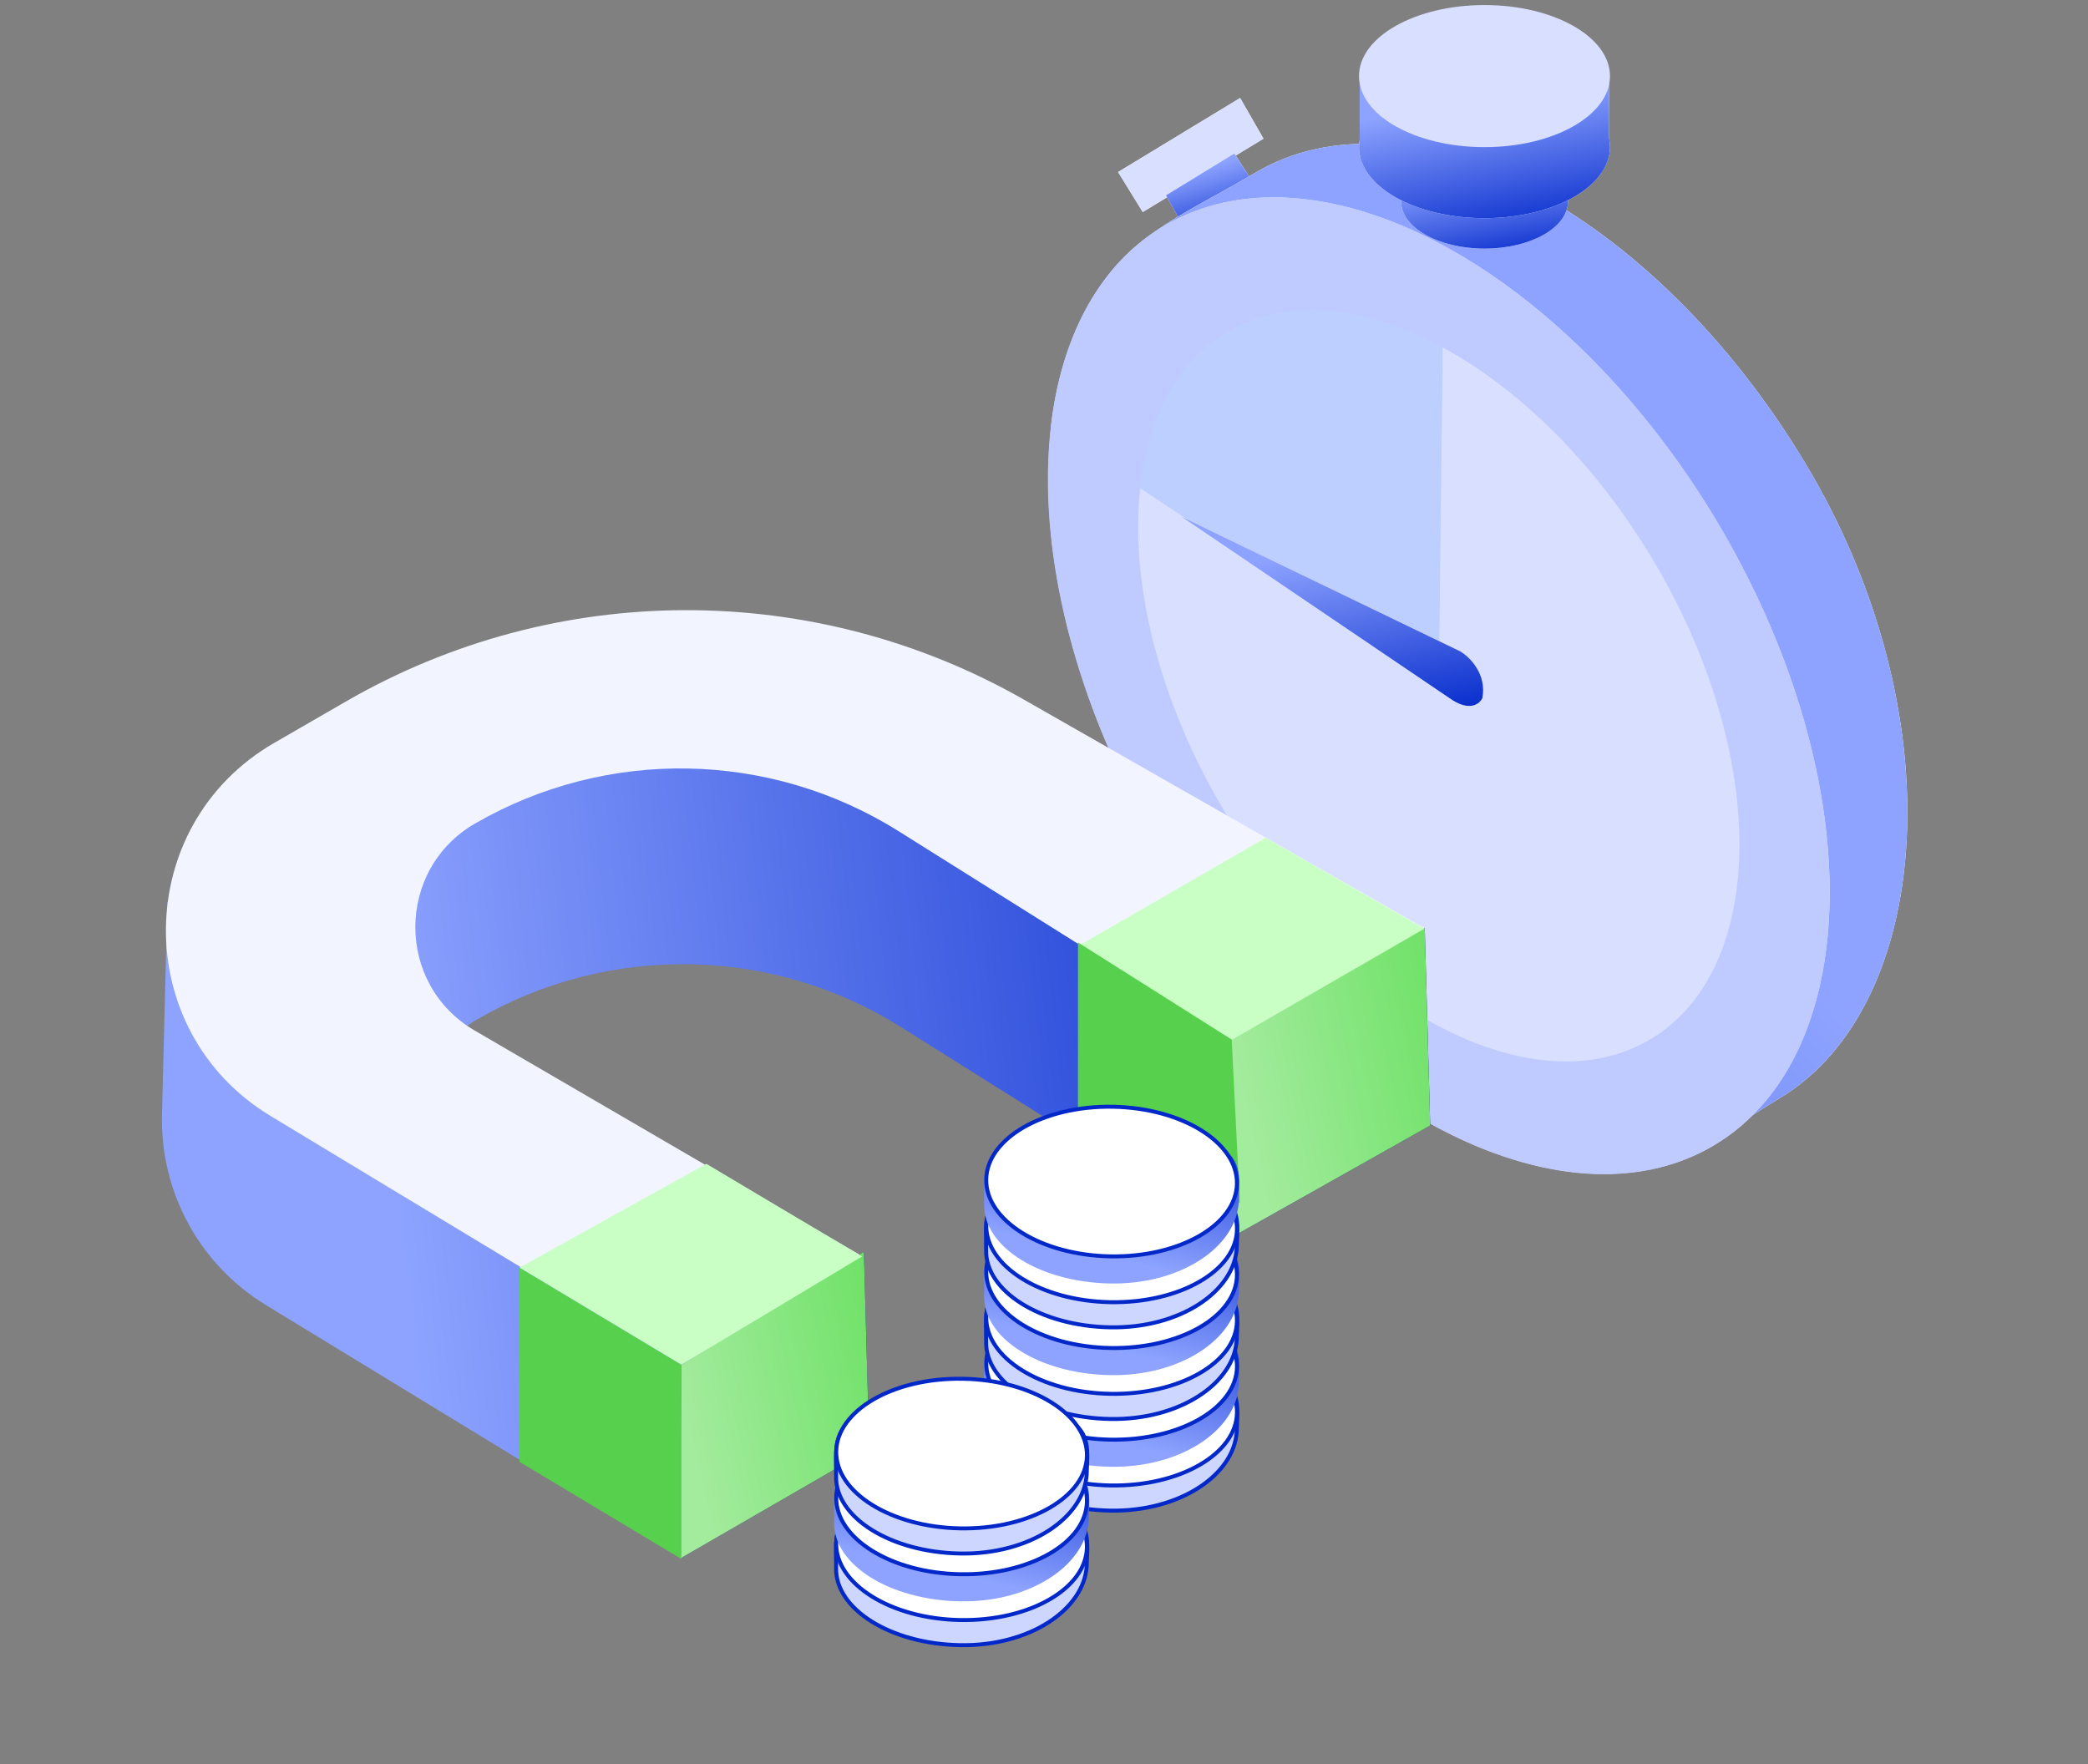 <svg width="129" height="109" viewBox="0 0 129 109" fill="none" xmlns="http://www.w3.org/2000/svg">
<rect x="0" y="0" width="129" height="109" fill="#808080" stroke="none"/>
<g id="Group 1410084029">
<g id="Group 1410084027">
<g id="Group 1171278454">
<g id="Vector 2012">
<path d="M76.617 6.054L78.06 8.567L70.601 13.1L69.076 10.628L76.617 6.054Z" fill="white"/>
<path d="M76.617 6.054L78.06 8.567L70.601 13.1L69.076 10.628L76.617 6.054Z" fill="#D9E0FF"/>
</g>
<g id="Vector 2011">
<path d="M76.262 9.479L77.488 11.386L73.264 14.248L72.037 12.068L76.262 9.479Z" fill="white"/>
<path d="M76.262 9.479L77.488 11.386L73.264 14.248L72.037 12.068L76.262 9.479Z" fill="url(#paint0_linear_319_18972)"/>
</g>
<g id="Group 1171278446">
<g id="Group 1171278378">
<g id="Ellipse 3741">
<path d="M77.485 10.71C72.674 13.601 66.654 15.595 66.713 22.73C66.769 29.605 70.248 43.189 74.839 50.825C80.064 59.517 89.446 68.725 96.308 71.637C101.732 73.939 105.793 70.346 109.963 67.839C119.408 62.161 120.881 44.17 111.526 28.607C102.171 13.045 86.93 5.032 77.485 10.71ZM105.656 57.573C99.393 61.338 89.287 56.025 83.084 45.705C76.88 35.386 76.928 23.968 83.192 20.203C89.455 16.438 97.737 22.674 103.94 32.993C110.143 43.313 111.919 53.808 105.656 57.573Z" fill="white"/>
<path d="M77.485 10.71C72.674 13.601 66.654 15.595 66.713 22.73C66.769 29.605 70.248 43.189 74.839 50.825C80.064 59.517 89.446 68.725 96.308 71.637C101.732 73.939 105.793 70.346 109.963 67.839C119.408 62.161 120.881 44.17 111.526 28.607C102.171 13.045 86.93 5.032 77.485 10.71ZM105.656 57.573C99.393 61.338 89.287 56.025 83.084 45.705C76.88 35.386 76.928 23.968 83.192 20.203C89.455 16.438 97.737 22.674 103.94 32.993C110.143 43.313 111.919 53.808 105.656 57.573Z" fill="url(#paint1_linear_319_18972)"/>
</g>
<ellipse id="Ellipse 3742" cx="33.093" cy="19.954" rx="33.093" ry="19.954" transform="matrix(-0.515 -0.857 -0.857 0.515 123.043 60.448)" fill="#D9E0FF"/>
<path id="Ellipse 3743" d="M64.907 26.507C65.606 20.163 68.477 15.495 72.964 13.405C77.452 11.316 83.239 11.952 89.209 15.191L88.891 42.366L64.907 26.507Z" fill="#BDCFFF"/>
<path id="Ellipse 3740" d="M71.84 14.003C62.395 19.681 62.372 36.982 71.788 52.647C81.205 68.311 96.496 76.407 105.941 70.729C115.386 65.051 115.409 47.75 105.993 32.085C96.576 16.421 81.286 8.325 71.84 14.003ZM102.004 64.18C94.739 68.547 82.98 62.32 75.737 50.273C68.495 38.225 68.513 24.919 75.777 20.552C83.042 16.185 94.802 22.411 102.044 34.459C109.286 46.507 109.268 59.813 102.004 64.18Z" fill="#BFCBFF"/>
</g>
</g>
<g id="Ellipse 3757">
<ellipse cx="5.156" cy="2.918" rx="5.156" ry="2.918" transform="matrix(-1 0 0 1 96.873 9.523)" fill="white"/>
<ellipse cx="5.156" cy="2.918" rx="5.156" ry="2.918" transform="matrix(-1 0 0 1 96.873 9.523)" fill="url(#paint2_linear_319_18972)"/>
</g>
<g id="Group 1171278453">
<g id="Union">
<path fill-rule="evenodd" clip-rule="evenodd" d="M91.714 13.478C87.432 13.478 83.961 11.513 83.961 9.09C83.961 8.933 83.975 8.778 84.004 8.625V4.77H90.341C90.786 4.725 91.245 4.701 91.714 4.701C92.183 4.701 92.641 4.725 93.087 4.77H99.404V8.529C99.445 8.712 99.467 8.9 99.467 9.09C99.467 11.513 95.996 13.478 91.714 13.478Z" fill="white"/>
<path fill-rule="evenodd" clip-rule="evenodd" d="M91.714 13.478C87.432 13.478 83.961 11.513 83.961 9.09C83.961 8.933 83.975 8.778 84.004 8.625V4.77H90.341C90.786 4.725 91.245 4.701 91.714 4.701C92.183 4.701 92.641 4.725 93.087 4.77H99.404V8.529C99.445 8.712 99.467 8.9 99.467 9.09C99.467 11.513 95.996 13.478 91.714 13.478Z" fill="url(#paint3_linear_319_18972)"/>
</g>
<ellipse id="Ellipse 3756" cx="7.753" cy="4.389" rx="7.753" ry="4.389" transform="matrix(-1 0 0 1 99.467 0.312)" fill="#D9E0FF"/>
</g>
<g id="Vector 2013">
<path d="M91.583 43.133C91.872 41.626 90.786 40.574 90.207 40.236L72.969 31.906L89.555 43.133C90.771 44.002 91.414 43.495 91.583 43.133Z" fill="white"/>
<path d="M91.583 43.133C91.872 41.626 90.786 40.574 90.207 40.236L72.969 31.906L89.555 43.133C90.771 44.002 91.414 43.495 91.583 43.133Z" fill="url(#paint4_linear_319_18972)"/>
</g>
</g>
<g id="Group 1410083862">
<g id="Group 1410083861">
<path id="Subtract" fill-rule="evenodd" clip-rule="evenodd" d="M41.915 96.168L16.419 80.619C12.331 78.126 9.886 73.638 10.008 68.851L10.341 55.73L23.674 49.262C37.977 42.323 54.969 44.039 67.596 53.698L88.19 69.451L76.216 76.364L55.67 63.454C47.712 58.454 37.642 58.265 29.504 62.964C24.585 65.804 24.571 72.9 29.479 75.758L53.268 89.613L41.915 96.168Z" fill="url(#paint5_linear_319_18972)"/>
<path id="Subtract_2" fill-rule="evenodd" clip-rule="evenodd" d="M41.765 84.078L16.715 68.944C7.996 63.676 8.122 50.988 16.944 45.895L21.382 43.332C34.332 35.855 50.278 35.815 63.265 43.225L88.04 57.361L76.089 64.261L55.522 51.354C47.563 46.359 37.495 46.174 29.358 50.872C24.438 53.713 24.424 60.811 29.334 63.671L53.118 77.523L41.765 84.078Z" fill="#F2F5FF"/>
<g id="Vector 2145">
<path d="M42.098 84.312L41.987 96.307L53.708 89.54L53.371 77.335L42.098 84.312Z" fill="#0F2170"/>
<path d="M42.098 84.312L41.987 96.307L53.708 89.54L53.371 77.335L42.098 84.312Z" fill="url(#paint6_linear_319_18972)"/>
</g>
<g id="Vector 2146">
<path d="M76.054 64.239L76.24 76.354L88.36 69.534L88.023 57.329L76.054 64.239Z" fill="#0F2170"/>
<path d="M76.054 64.239L76.24 76.354L88.36 69.534L88.023 57.329L76.054 64.239Z" fill="url(#paint7_linear_319_18972)"/>
</g>
<path id="Vector 2149" d="M32.098 90.312L42.098 96.312L42.098 84.312L32.098 78.312L32.098 90.312Z" fill="#56D04D"/>
</g>
<path id="Vector 2148" d="M43.639 71.9L32.098 78.312L42.098 84.312L53.259 77.624L43.639 71.9Z" fill="#C9FFC4"/>
<path id="Vector 2149_2" d="M78.197 51.758L66.613 58.446L76.03 64.287L88.003 57.374L78.197 51.758Z" fill="#C9FFC4"/>
</g>
<g id="Group 1410083891">
<g id="Group 1410083888">
<g id="Group 1171278382">
<g id="Group 1171278378_2">
<path id="Ellipse 3741_2" d="M60.925 88.567C60.928 88.358 60.924 88.142 60.92 87.928C60.917 87.8 60.914 87.673 60.914 87.549C60.911 87.212 60.922 86.885 60.976 86.576C61.082 85.964 61.359 85.421 62.064 85.025C62.767 84.629 63.921 84.207 65.169 83.887C66.417 83.568 67.746 83.356 68.797 83.374C69.998 83.395 71.352 83.614 72.583 83.959C73.816 84.306 74.913 84.777 75.608 85.297C76.139 85.694 76.343 86.188 76.414 86.729C76.464 87.119 76.445 87.522 76.426 87.933C76.418 88.107 76.409 88.281 76.406 88.457C76.316 89.783 75.448 91.017 74.05 91.914C72.654 92.811 70.739 93.363 68.588 93.325C66.434 93.287 64.499 92.726 63.112 91.856C61.724 90.985 60.903 89.817 60.925 88.567ZM74.007 88.798C74.024 87.87 73.415 87.04 72.462 86.442C71.506 85.842 70.186 85.462 68.727 85.437C67.268 85.411 65.935 85.744 64.959 86.309C63.985 86.873 63.347 87.681 63.331 88.609C63.315 89.543 63.924 90.253 64.873 90.729C65.823 91.204 67.133 91.46 68.584 91.486C70.035 91.511 71.372 91.302 72.355 90.861C73.337 90.421 73.991 89.734 74.007 88.798Z" fill="#CDD6FF" stroke="#0228CA" stroke-width="0.244"/>
<path id="Ellipse 3740_2" d="M60.933 87.013C60.955 85.763 61.816 84.625 63.235 83.803C64.652 82.983 66.605 82.491 68.759 82.529C70.913 82.567 72.847 83.128 74.234 83.998C75.623 84.869 76.444 86.036 76.422 87.287C76.4 88.537 75.538 89.675 74.119 90.497C72.703 91.317 70.75 91.809 68.596 91.771C66.442 91.733 64.507 91.172 63.12 90.302C61.732 89.431 60.911 88.264 60.933 87.013Z" fill="white" stroke="#0228CA" stroke-width="0.244"/>
</g>
</g>
<g id="Group 1171278432">
<g id="Group 1171278378_3">
<path id="Ellipse 3741_3" d="M60.803 85.734C60.826 84.4 60.519 82.923 62.005 82.087C63.436 81.282 66.667 80.384 68.799 80.421C71.226 80.464 74.257 81.302 75.681 82.368C76.807 83.212 76.549 84.475 76.528 85.631C76.343 88.386 72.93 90.693 68.585 90.616C64.241 90.539 60.757 88.353 60.803 85.734ZM73.885 85.965C73.916 84.228 71.606 82.778 68.725 82.727C65.844 82.677 63.484 84.043 63.453 85.781C63.422 87.518 65.706 88.482 68.587 88.533C71.467 88.584 73.855 87.702 73.885 85.965Z" fill="url(#paint8_linear_319_18972)"/>
<path id="Ellipse 3740_3" d="M60.933 84.183C60.955 82.933 61.816 81.795 63.235 80.973C64.652 80.153 66.605 79.661 68.759 79.699C70.913 79.737 72.847 80.298 74.234 81.168C75.623 82.039 76.444 83.206 76.422 84.457C76.4 85.707 75.538 86.845 74.119 87.667C72.703 88.487 70.75 88.979 68.596 88.941C66.442 88.903 64.507 88.342 63.12 87.472C61.732 86.601 60.911 85.434 60.933 84.183Z" fill="white" stroke="#0228CA" stroke-width="0.244"/>
</g>
</g>
<g id="Group 1171278433">
<g id="Group 1171278378_4">
<path id="Ellipse 3741_4" d="M60.925 82.906C60.928 82.697 60.924 82.481 60.92 82.267C60.917 82.139 60.914 82.012 60.914 81.888C60.911 81.551 60.922 81.224 60.976 80.915C61.082 80.303 61.359 79.76 62.064 79.363C62.767 78.968 63.921 78.545 65.169 78.226C66.417 77.907 67.746 77.695 68.797 77.713C69.998 77.734 71.352 77.953 72.583 78.298C73.816 78.644 74.913 79.115 75.608 79.636C76.139 80.033 76.343 80.526 76.414 81.068C76.464 81.457 76.445 81.861 76.426 82.272C76.418 82.445 76.409 82.62 76.406 82.796C76.316 84.122 75.448 85.356 74.05 86.253C72.654 87.15 70.739 87.702 68.588 87.664C66.434 87.626 64.499 87.065 63.112 86.195C61.724 85.324 60.903 84.156 60.925 82.906ZM74.007 83.137C74.024 82.209 73.415 81.378 72.462 80.78C71.506 80.181 70.186 79.801 68.727 79.775C67.268 79.75 65.935 80.082 64.959 80.648C63.985 81.212 63.347 82.02 63.331 82.948C63.315 83.882 63.924 84.592 64.873 85.068C65.823 85.543 67.133 85.799 68.584 85.824C70.035 85.85 71.372 85.641 72.355 85.2C73.337 84.76 73.991 84.073 74.007 83.137Z" fill="#CDD6FF" stroke="#0228CA" stroke-width="0.244"/>
<path id="Ellipse 3740_4" d="M60.931 81.352C60.953 80.102 61.815 78.964 63.233 78.142C64.65 77.322 66.603 76.83 68.757 76.868C70.911 76.906 72.846 77.467 74.232 78.337C75.621 79.208 76.442 80.375 76.42 81.626C76.398 82.876 75.536 84.014 74.117 84.836C72.701 85.656 70.748 86.148 68.594 86.11C66.44 86.072 64.505 85.511 63.118 84.641C61.73 83.77 60.909 82.603 60.931 81.352Z" fill="white" stroke="#0228CA" stroke-width="0.244"/>
</g>
</g>
<g id="Group 1171278434">
<g id="Group 1171278378_5">
<path id="Ellipse 3741_5" d="M60.803 80.073C60.826 78.739 60.519 77.262 62.005 76.426C63.436 75.621 66.667 74.722 68.799 74.76C71.226 74.803 74.257 75.641 75.681 76.707C76.807 77.55 76.549 78.814 76.528 79.97C76.343 82.725 72.93 85.031 68.585 84.955C64.241 84.878 60.757 82.692 60.803 80.073ZM73.885 80.304C73.916 78.567 71.606 77.117 68.725 77.066C65.844 77.015 63.484 78.382 63.453 80.119C63.422 81.856 65.706 82.821 68.587 82.871C71.467 82.922 73.855 82.041 73.885 80.304Z" fill="url(#paint9_linear_319_18972)"/>
<path id="Ellipse 3740_5" d="M60.931 78.521C60.953 77.271 61.815 76.133 63.233 75.311C64.65 74.491 66.603 73.999 68.757 74.037C70.911 74.075 72.846 74.636 74.232 75.505C75.621 76.377 76.442 77.544 76.42 78.795C76.398 80.045 75.536 81.183 74.117 82.005C72.701 82.825 70.748 83.317 68.594 83.279C66.44 83.241 64.505 82.68 63.118 81.81C61.73 80.939 60.909 79.772 60.931 78.521Z" fill="white" stroke="#0228CA" stroke-width="0.244"/>
</g>
</g>
<g id="Group 1171278435">
<g id="Group 1171278378_6">
<path id="Ellipse 3741_6" d="M60.925 77.243C60.928 77.033 60.924 76.817 60.92 76.604C60.917 76.476 60.914 76.349 60.914 76.225C60.911 75.888 60.922 75.561 60.976 75.251C61.082 74.64 61.359 74.097 62.064 73.7C62.767 73.305 63.921 72.882 65.169 72.563C66.417 72.244 67.746 72.031 68.797 72.05C69.998 72.071 71.352 72.289 72.583 72.635C73.816 72.981 74.913 73.452 75.608 73.973C76.139 74.37 76.343 74.863 76.414 75.405C76.464 75.794 76.445 76.198 76.426 76.609C76.418 76.782 76.409 76.957 76.406 77.133C76.316 78.459 75.448 79.693 74.05 80.59C72.654 81.487 70.739 82.039 68.588 82.001C66.434 81.963 64.499 81.402 63.112 80.532C61.724 79.661 60.903 78.493 60.925 77.243ZM74.007 77.474C74.024 76.546 73.415 75.715 72.462 75.117C71.506 74.518 70.186 74.138 68.727 74.112C67.268 74.087 65.935 74.419 64.959 74.985C63.985 75.549 63.347 76.357 63.331 77.285C63.315 78.219 63.924 78.929 64.873 79.405C65.823 79.88 67.133 80.136 68.584 80.161C70.035 80.187 71.372 79.978 72.355 79.537C73.337 79.097 73.991 78.409 74.007 77.474Z" fill="#CDD6FF" stroke="#0228CA" stroke-width="0.244"/>
<path id="Ellipse 3740_6" d="M60.933 75.69C60.955 74.44 61.816 73.302 63.235 72.48C64.652 71.66 66.605 71.168 68.759 71.206C70.913 71.244 72.847 71.805 74.234 72.674C75.623 73.546 76.444 74.713 76.422 75.964C76.4 77.214 75.538 78.352 74.119 79.174C72.703 79.994 70.75 80.486 68.596 80.448C66.442 80.41 64.507 79.849 63.12 78.979C61.732 78.108 60.911 76.941 60.933 75.69Z" fill="white" stroke="#0228CA" stroke-width="0.244"/>
</g>
</g>
<g id="Group 1171278436">
<g id="Group 1171278378_7">
<path id="Vector 2149_3" d="M66.597 70.812L76.598 74.312L76.098 64.224L66.598 58.223L66.597 70.812Z" fill="#56D04D"/>
<path id="Ellipse 3741_7" d="M60.803 74.41C60.826 73.076 60.519 71.6 62.005 70.764C63.436 69.959 66.667 69.06 68.799 69.098C71.226 69.141 74.257 69.978 75.681 71.045C76.807 71.888 76.549 73.152 76.528 74.308C76.343 77.063 72.93 79.369 68.585 79.293C64.241 79.216 60.757 77.03 60.803 74.41ZM73.885 74.641C73.916 72.904 71.606 71.455 68.725 71.404C65.844 71.353 63.484 72.72 63.453 74.457C63.422 76.194 65.706 77.159 68.587 77.209C71.467 77.26 73.855 76.379 73.885 74.641Z" fill="url(#paint10_linear_319_18972)"/>
<path id="Ellipse 3740_7" d="M60.931 72.859C60.953 71.609 61.815 70.471 63.233 69.649C64.65 68.829 66.603 68.336 68.757 68.374C70.911 68.412 72.846 68.974 74.232 69.843C75.621 70.715 76.442 71.882 76.42 73.133C76.398 74.383 75.536 75.521 74.117 76.343C72.701 77.163 70.748 77.655 68.594 77.617C66.44 77.579 64.505 77.018 63.118 76.148C61.73 75.277 60.909 74.109 60.931 72.859Z" fill="white" stroke="#0228CA" stroke-width="0.244"/>
</g>
</g>
</g>
<g id="Group 1410083889">
<g id="Group 1171278446_2">
<g id="Group 1171278382_2">
<g id="Group 1171278378_8">
<path id="Ellipse 3741_8" d="M51.655 96.879C51.659 96.67 51.654 96.454 51.65 96.24C51.648 96.113 51.645 95.986 51.644 95.861C51.642 95.524 51.652 95.197 51.706 94.888C51.813 94.277 52.09 93.734 52.795 93.337C53.498 92.942 54.652 92.519 55.9 92.2C57.148 91.881 58.477 91.668 59.528 91.687C60.729 91.708 62.083 91.926 63.313 92.272C64.546 92.618 65.643 93.089 66.338 93.609C66.869 94.007 67.074 94.5 67.144 95.042C67.195 95.431 67.176 95.834 67.156 96.246C67.148 96.419 67.14 96.594 67.137 96.77C67.046 98.096 66.178 99.329 64.781 100.226C63.384 101.123 61.469 101.675 59.318 101.637C57.164 101.599 55.23 101.038 53.843 100.169C52.454 99.297 51.633 98.13 51.655 96.879ZM64.738 97.111C64.754 96.183 64.145 95.352 63.192 94.754C62.236 94.154 60.916 93.775 59.457 93.749C57.999 93.723 56.666 94.056 55.69 94.621C54.716 95.186 54.078 95.994 54.062 96.922C54.045 97.856 54.654 98.566 55.604 99.041C56.553 99.517 57.864 99.772 59.315 99.798C60.766 99.824 62.102 99.615 63.085 99.174C64.067 98.733 64.721 98.046 64.738 97.111Z" fill="#CDD6FF" stroke="#0228CA" stroke-width="0.244"/>
<path id="Ellipse 3740_8" d="M51.661 95.327C51.683 94.076 52.545 92.939 53.964 92.117C55.38 91.296 57.334 90.804 59.487 90.842C61.641 90.88 63.576 91.441 64.963 92.311C66.352 93.182 67.172 94.35 67.15 95.6C67.128 96.851 66.267 97.989 64.848 98.81C63.431 99.631 61.478 100.123 59.324 100.085C57.17 100.047 55.236 99.486 53.849 98.616C52.46 97.745 51.639 96.577 51.661 95.327Z" fill="white" stroke="#0228CA" stroke-width="0.244"/>
</g>
</g>
<g id="Group 1171278432_2">
<g id="Group 1171278378_9">
<path id="Ellipse 3741_9" d="M51.533 94.047C51.557 92.713 51.249 91.237 52.735 90.401C54.167 89.595 57.398 88.697 59.53 88.735C61.956 88.778 64.987 89.615 66.412 90.682C67.538 91.525 67.279 92.788 67.259 93.945C67.073 96.699 63.66 99.006 59.316 98.929C54.971 98.853 51.487 96.667 51.533 94.047ZM64.616 94.278C64.647 92.541 62.336 91.092 59.455 91.041C56.574 90.99 54.214 92.357 54.184 94.094C54.153 95.831 56.436 96.795 59.317 96.846C62.198 96.897 64.585 96.015 64.616 94.278Z" fill="url(#paint11_linear_319_18972)"/>
<path id="Ellipse 3740_9" d="M51.663 92.497C51.685 91.246 52.547 90.109 53.966 89.287C55.382 88.466 57.336 87.974 59.489 88.012C61.643 88.05 63.578 88.611 64.965 89.481C66.353 90.352 67.174 91.52 67.152 92.77C67.13 94.021 66.269 95.159 64.85 95.98C63.433 96.8 61.48 97.293 59.326 97.255C57.172 97.217 55.238 96.656 53.851 95.786C52.462 94.915 51.641 93.747 51.663 92.497Z" fill="white" stroke="#0228CA" stroke-width="0.244"/>
</g>
</g>
<g id="Group 1171278433_2">
<g id="Group 1171278378_10">
<path id="Ellipse 3741_10" d="M51.655 91.217C51.659 91.008 51.654 90.792 51.65 90.578C51.648 90.451 51.645 90.324 51.644 90.199C51.642 89.862 51.652 89.535 51.706 89.226C51.813 88.615 52.09 88.072 52.795 87.675C53.498 87.28 54.652 86.857 55.9 86.538C57.148 86.219 58.477 86.006 59.528 86.025C60.729 86.046 62.083 86.264 63.313 86.61C64.546 86.956 65.643 87.427 66.338 87.947C66.869 88.345 67.074 88.838 67.144 89.38C67.195 89.769 67.176 90.172 67.156 90.584C67.148 90.757 67.14 90.932 67.137 91.108C67.046 92.434 66.178 93.667 64.781 94.564C63.384 95.461 61.469 96.013 59.318 95.975C57.164 95.937 55.23 95.376 53.843 94.507C52.454 93.635 51.633 92.468 51.655 91.217ZM64.738 91.448C64.754 90.52 64.145 89.69 63.192 89.092C62.236 88.492 60.916 88.113 59.457 88.087C57.999 88.061 56.666 88.394 55.69 88.959C54.716 89.523 54.078 90.332 54.062 91.26C54.045 92.194 54.654 92.904 55.604 93.379C56.553 93.855 57.864 94.11 59.315 94.136C60.766 94.162 62.102 93.953 63.085 93.512C64.067 93.071 64.721 92.384 64.738 91.448Z" fill="#CDD6FF" stroke="#0228CA" stroke-width="0.244"/>
<path id="Ellipse 3740_10" d="M51.663 89.664C51.685 88.413 52.547 87.275 53.966 86.454C55.382 85.633 57.336 85.141 59.489 85.179C61.643 85.217 63.578 85.778 64.965 86.648C66.353 87.519 67.174 88.687 67.152 89.937C67.13 91.188 66.269 92.325 64.85 93.147C63.433 93.968 61.48 94.46 59.326 94.422C57.172 94.384 55.238 93.823 53.851 92.953C52.462 92.082 51.641 90.914 51.663 89.664Z" fill="white" stroke="#0228CA" stroke-width="0.244"/>
</g>
</g>
</g>
</g>
</g>
</g>
</g>
<defs>
<linearGradient id="paint0_linear_319_18972" x1="73.228" y1="10.659" x2="74.537" y2="15.306" gradientUnits="userSpaceOnUse">
<stop stop-color="#8DA3FF"/>
<stop offset="1" stop-color="#0228CA"/>
</linearGradient>
<linearGradient id="paint1_linear_319_18972" x1="93.118" y1="39.609" x2="30.269" y2="95.419" gradientUnits="userSpaceOnUse">
<stop stop-color="#8EA3FF"/>
<stop offset="1" stop-color="#0228CA"/>
</linearGradient>
<linearGradient id="paint2_linear_319_18972" x1="8.059" y1="1.444" x2="6.976" y2="7.386" gradientUnits="userSpaceOnUse">
<stop stop-color="#8DA3FF"/>
<stop offset="1" stop-color="#0228CA"/>
</linearGradient>
<linearGradient id="paint3_linear_319_18972" x1="87.349" y1="6.873" x2="88.977" y2="15.807" gradientUnits="userSpaceOnUse">
<stop stop-color="#8DA3FF"/>
<stop offset="1" stop-color="#0228CA"/>
</linearGradient>
<linearGradient id="paint4_linear_319_18972" x1="77.041" y1="34.802" x2="79.432" y2="46.631" gradientUnits="userSpaceOnUse">
<stop stop-color="#8EA3FF"/>
<stop offset="1" stop-color="#0228CA"/>
</linearGradient>
<linearGradient id="paint5_linear_319_18972" x1="23.12" y1="61.17" x2="89.516" y2="53.872" gradientUnits="userSpaceOnUse">
<stop stop-color="#8DA3FF"/>
<stop offset="1" stop-color="#0228CA"/>
</linearGradient>
<linearGradient id="paint6_linear_319_18972" x1="42.212" y1="86.737" x2="60.977" y2="82.561" gradientUnits="userSpaceOnUse">
<stop stop-color="#A3EB9D"/>
<stop offset="1" stop-color="#57DD4E"/>
</linearGradient>
<linearGradient id="paint7_linear_319_18972" x1="76.624" y1="66.87" x2="95.74" y2="62.726" gradientUnits="userSpaceOnUse">
<stop stop-color="#A3EB9D"/>
<stop offset="1" stop-color="#57DD4E"/>
</linearGradient>
<linearGradient id="paint8_linear_319_18972" x1="64.177" y1="88.015" x2="66.497" y2="77.775" gradientUnits="userSpaceOnUse">
<stop stop-color="#8DA3FF"/>
<stop offset="1" stop-color="#0228CA"/>
</linearGradient>
<linearGradient id="paint9_linear_319_18972" x1="64.177" y1="82.354" x2="66.497" y2="72.114" gradientUnits="userSpaceOnUse">
<stop stop-color="#8DA3FF"/>
<stop offset="1" stop-color="#0228CA"/>
</linearGradient>
<linearGradient id="paint10_linear_319_18972" x1="64.177" y1="76.692" x2="66.497" y2="66.452" gradientUnits="userSpaceOnUse">
<stop stop-color="#8DA3FF"/>
<stop offset="1" stop-color="#0228CA"/>
</linearGradient>
<linearGradient id="paint11_linear_319_18972" x1="54.907" y1="96.328" x2="57.227" y2="86.089" gradientUnits="userSpaceOnUse">
<stop stop-color="#8DA3FF"/>
<stop offset="1" stop-color="#0228CA"/>
</linearGradient>
</defs>
</svg>
